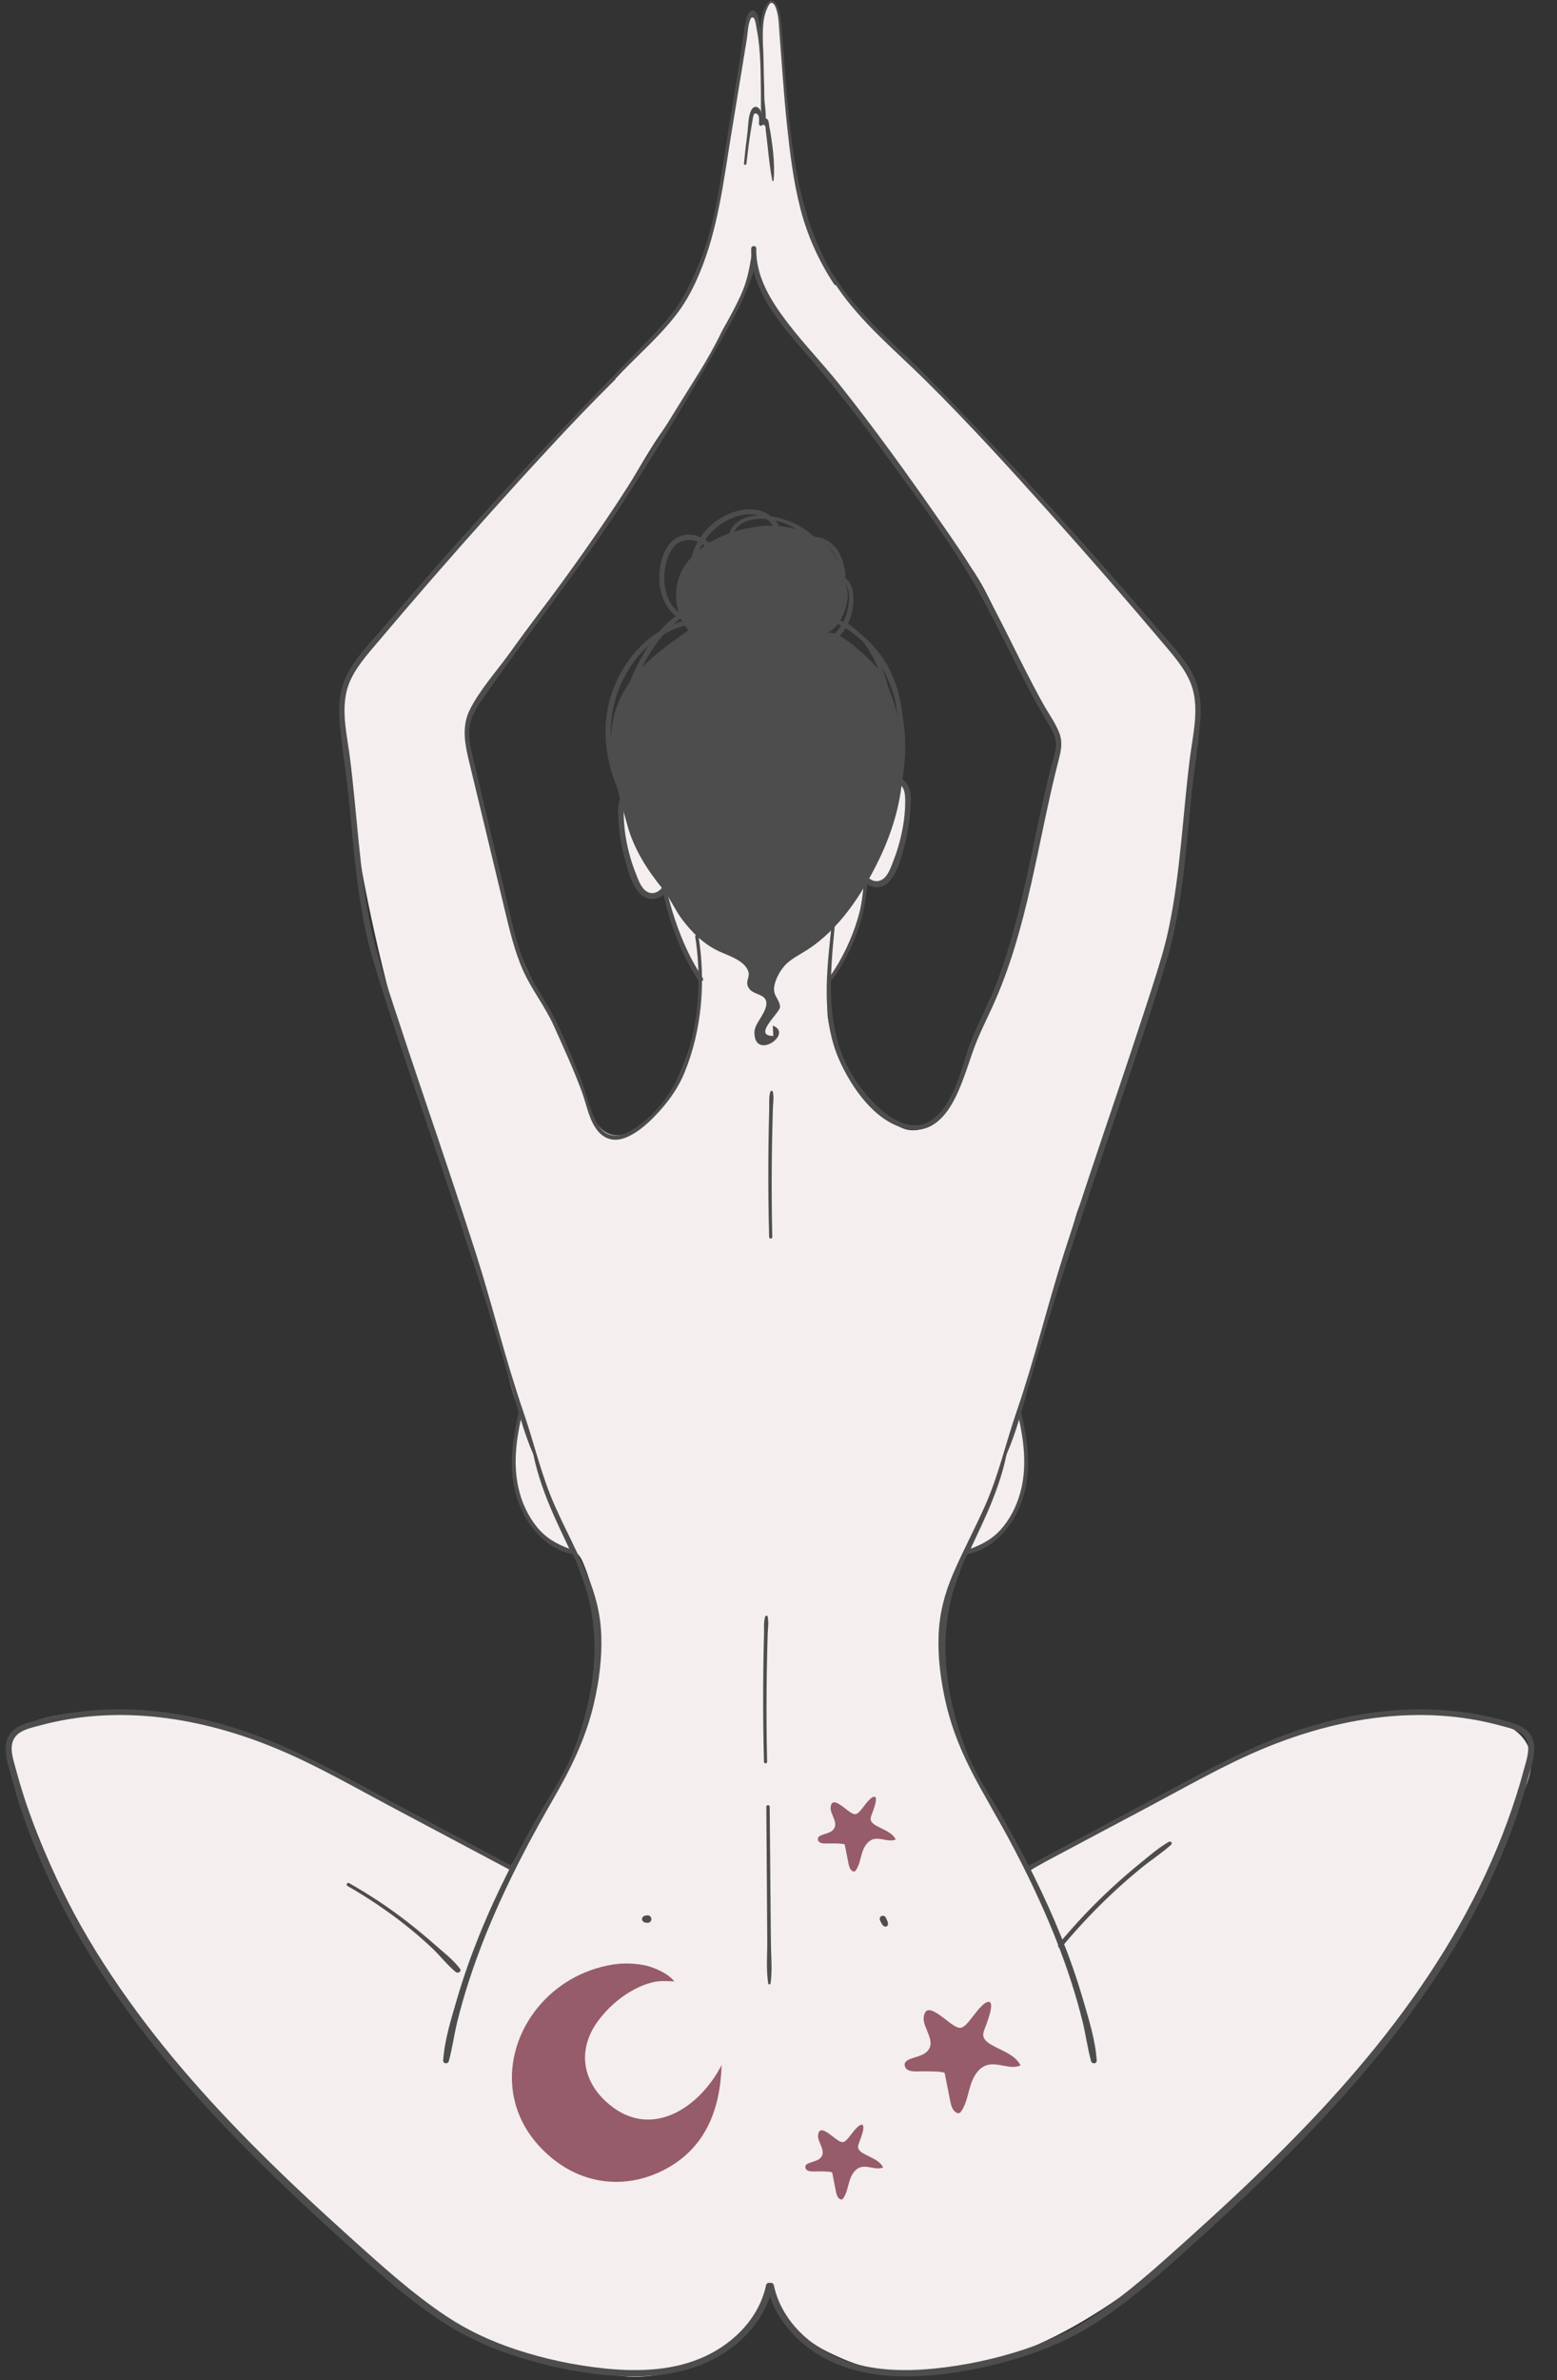 <?xml version="1.0" encoding="UTF-8" standalone="no"?><svg xmlns="http://www.w3.org/2000/svg" xmlns:xlink="http://www.w3.org/1999/xlink" fill="#000000" height="500.8" preserveAspectRatio="xMidYMid meet" version="1" viewBox="-1.2 -0.1 327.9 500.8" width="327.9" zoomAndPan="magnify"><rect x="-1.2" y="-0.1" width="327.9" height="500.8" fill="#333333" stroke="none"/><defs><clipPath id="a"><path d="M 160 359 L 321.891 359 L 321.891 500 L 160 500 Z M 160 359"/></clipPath></defs><g><g id="change1_1"><path d="M 190.449 237.68 C 188.395 237.477 186.68 236.07 185.129 234.703 C 182.988 232.812 180.871 230.867 179.137 228.598 C 175.93 224.395 173.988 219.395 173.172 214.195 C 172.816 211.93 173.414 209.781 173.352 207.496 C 173.344 207.227 173.336 206.961 173.391 206.699 C 173.473 206.289 173.695 205.922 173.914 205.566 C 175.316 203.289 176.477 201.059 177.629 198.656 C 179.668 194.402 180.297 190.238 180.766 185.605 C 180.777 185.504 180.793 185.391 180.875 185.324 C 181.039 185.203 181.25 185.395 181.391 185.547 C 182.051 186.27 183.215 186.344 184.105 185.941 C 184.992 185.539 185.656 184.762 186.207 183.953 C 188.055 181.242 188.98 177.98 189.547 174.781 C 190.062 171.848 191.023 167.906 189.09 165.301 C 188.52 164.531 187.766 163.918 186.977 163.379 C 185.273 162.219 184.117 161.926 182.199 162.359 C 180.027 162.855 177.777 163.242 175.582 163.656 C 171.945 164.344 168.648 163.922 164.977 163.836 C 159.109 163.699 153.242 163.617 147.379 163.852 C 144.98 163.945 142.586 164.082 140.195 164.301 C 139.234 164.387 137.812 164.285 136.922 164.656 C 135.816 165.117 135.395 166.215 133.922 166.316 C 132.91 166.387 131.816 166.258 130.957 166.797 C 129.68 167.598 129.598 169.395 129.691 170.898 C 130.012 175.992 130.789 181.184 133.188 185.691 C 134.383 187.941 136.727 188.977 138.891 187.484 C 140.094 192.863 141.352 198.371 144.344 203 C 145.895 205.398 146.816 206.938 146.324 209.742 C 145.766 212.906 145.375 215.898 144.453 219.012 C 142.492 225.629 139.305 233.066 133.367 237.039 C 124.27 243.133 122.359 231.809 120.117 224.953 C 117.645 217.395 112.902 210.801 109.656 203.539 C 106.871 197.301 105.215 190.625 103.574 183.992 C 101.621 176.102 99.668 168.215 97.719 160.328 C 97.234 158.371 96.746 156.371 96.906 154.363 C 97.121 151.707 98.449 149.281 99.82 146.992 C 107.66 133.93 117.809 122.48 126.355 109.906 C 130.508 103.797 133.789 97.207 137.945 91.121 C 141.527 85.871 145.852 80.453 148.445 74.676 C 149.977 71.262 151.965 68.105 153.734 64.859 C 154.633 63.211 155.328 61.449 155.906 59.66 C 156.199 58.754 156.465 57.832 156.707 56.906 C 156.887 56.23 156.898 55.066 157.336 54.516 C 157.363 54.48 158.293 56.223 158.355 56.398 C 158.629 57.117 158.812 57.863 159.004 58.609 C 159.383 60.105 159.762 61.527 160.68 62.777 C 161.699 64.172 162.48 65.738 163.547 67.121 C 164.664 68.57 165.891 69.934 167.145 71.27 C 169.57 73.852 171.703 76.746 174.023 79.449 C 184.414 91.566 192.395 105.316 202.195 117.844 C 207.254 124.309 209.664 132.043 213.227 139.473 C 215.023 143.223 217.211 147.133 219.457 150.629 C 221.883 154.406 222.172 156.508 220.633 161.012 C 217.316 170.73 216.738 181.148 214.453 191.16 C 213.48 195.434 212.188 199.641 210.43 203.656 C 208.797 207.387 206.766 210.941 205.316 214.746 C 203.527 219.434 202.652 224.434 200.691 229.062 C 200.316 229.953 199.906 230.801 199.488 231.629 C 197.18 234.652 194.641 238.086 190.449 237.68 Z M 316.812 384.117 C 318.082 381.129 319.277 378.105 320.395 375.047 C 326.762 357.594 296.602 359 286.414 360.926 C 284.367 361.312 282.355 361.855 280.348 362.398 C 270.746 365.008 261.277 368.043 252.461 372.762 C 249.016 374.605 215.148 393.551 215.262 393.773 C 213.91 391.078 212.555 388.504 210.961 385.953 C 206.871 379.402 203.367 372.434 200.988 365.074 C 198.66 357.875 196.445 350.043 197.402 342.438 C 198 337.699 199.465 333.109 201.148 328.637 C 201.375 328.031 201.617 327.414 202.059 326.945 C 202.742 326.223 203.773 325.98 204.707 325.633 C 207.75 324.508 210.129 322.004 211.73 319.184 C 215.312 312.883 215.133 307.062 214.031 300.051 C 213.949 299.535 213.859 299.012 213.629 298.539 C 213.449 298.176 213.184 297.84 213.125 297.438 C 213.07 297.078 213.195 296.715 213.312 296.371 C 216.289 287.742 218.465 278.824 221.242 270.137 C 222.152 267.297 223.035 264.449 223.895 261.598 C 224.703 258.91 225.145 255.609 226.395 253.109 C 228.453 248.977 229.578 243.492 231.156 238.801 C 234.973 227.484 238.809 216.168 242.375 204.77 C 245.551 194.613 248.465 184.223 248.219 173.488 C 248.117 169.039 249.652 165.656 250.352 161.293 C 251.215 155.914 251.43 150.414 250.316 145.051 C 249.207 139.73 243.918 134.938 240.43 130.957 C 238.027 128.219 235.629 125.48 233.23 122.742 C 221.938 109.859 210.641 96.973 198.961 84.441 C 196.387 81.68 193.797 78.938 191.078 76.32 C 186.875 72.27 182.371 68.516 178.484 64.156 C 171.766 56.609 167.957 47.48 166.273 37.605 C 165.59 34.18 165.352 30.629 165.066 27.156 C 164.777 23.672 164.172 20.234 163.906 16.75 C 163.832 15.734 163.938 14.676 163.816 13.688 C 163.68 12.555 163.496 11.43 163.391 10.293 C 163.277 9.051 163.223 7.805 163.117 6.562 C 163.016 5.383 163.082 4.246 162.852 3.062 C 162.668 2.113 162.402 1.086 161.633 0.5 C 161.5 0.398 161.328 0.312 161.176 0.371 C 161.086 0.406 161.023 0.484 160.965 0.559 C 160.484 1.176 160.129 1.672 159.922 2.426 C 159.691 3.246 159.523 4.09 159.398 4.934 C 159.156 6.57 159.078 8.238 159.203 9.891 C 159.273 7.953 158.637 6.09 158.301 4.203 C 158.234 3.84 158.164 3.473 157.988 3.152 C 157.855 2.902 157.594 2.668 157.316 2.734 C 157.121 2.777 156.988 2.961 156.883 3.129 C 155.828 4.84 155.578 6.832 155.363 8.789 C 154.059 20.605 152.125 32.352 149.582 43.965 C 149.172 46.016 149.012 48.23 148.34 50.195 C 147.586 52.402 146.785 54.594 145.941 56.766 C 145.5 57.914 145.121 59.211 144.477 60.246 C 143.828 61.293 143.094 62.297 142.43 63.336 C 140.586 66.23 138.508 68.977 136.223 71.539 C 132.781 75.395 128.594 78.391 125.195 82.234 C 116.512 92.062 107.582 101.676 98.422 111.062 C 89.953 119.742 82.422 128.805 74.805 138.379 C 73.469 140.059 72.117 141.766 71.32 143.754 C 69.496 148.305 71.078 152.535 71.719 157.074 C 72.43 162.105 72.418 167.246 73.188 172.305 C 76.02 190.938 80.449 209.305 85.969 227.316 C 88.73 236.32 91.766 245.238 95.016 254.074 C 97.953 262.066 100.012 270.051 102.887 278.07 C 105.098 284.246 105.727 290.98 108.262 296.953 C 108.414 297.316 108.578 297.695 108.539 298.086 C 108.5 298.504 108.238 298.859 108.031 299.227 C 106.805 301.387 107.277 304.906 107.211 307.297 C 107.078 312.051 108.512 316.836 111.234 320.738 C 112.84 323.035 115 325.102 117.707 325.844 C 118.629 326.098 119.637 326.211 120.379 326.812 C 120.949 327.277 121.281 327.973 121.574 328.652 C 126.117 339.23 125.488 351.48 122.012 362.457 C 118.539 373.434 112.422 383.359 106.086 392.973 C 98.945 388.965 91.793 384.969 84.637 380.988 C 73.578 374.836 62.434 368.684 50.461 364.586 C 40.793 361.273 29.836 359.328 19.586 359.91 C 14.852 360.18 1.156 360.992 0.543 367.359 C 0.164 371.285 3.328 376.785 4.645 380.445 C 6.383 385.277 8.34 390.027 10.5 394.684 C 14.824 403.992 19.977 412.918 25.887 421.312 C 30.637 428.062 35.863 434.461 41.305 440.668 C 51.84 452.688 63.184 464 75.227 474.508 C 85.375 483.363 96.254 491.816 109.422 495.652 C 114.797 497.219 120.23 498.414 125.758 499.285 C 127.438 499.551 129.121 499.816 130.82 499.938 C 141.809 500.742 160.359 493.496 160.527 480.27 C 162.215 486.668 167.23 491.871 173.172 494.781 C 179.031 497.652 184.688 499.449 191.344 499.34 C 215.715 498.934 236.621 483.156 254.129 467.723 C 280.469 444.496 303.082 416.355 316.812 384.117" fill="#f4eeee"/></g><g id="change2_1"><path d="M 173.883 195.012 C 172.922 204.199 171.676 214.188 175.531 222.898 C 178.145 228.812 183.352 236.379 190.27 237.52 C 195.586 238.398 198.715 233.828 200.602 229.543 C 201.809 226.805 202.711 223.945 203.691 221.125 C 204.801 217.934 206.285 215.02 207.695 211.961 C 215.305 195.445 217.293 176.961 221.824 159.504 C 222.324 157.59 222.598 155.898 221.844 154.012 C 220.996 151.891 219.582 149.961 218.469 147.969 C 216.047 143.625 213.844 139.168 211.617 134.723 C 209.41 130.305 207.18 125.891 204.695 121.617 C 202.145 117.23 199.219 113.086 196.32 108.918 C 189.742 99.473 183.004 90.129 175.84 81.117 C 172.223 76.562 168.152 72.383 164.621 67.762 C 161.172 63.246 157.914 58.074 158.074 52.191 C 158.094 51.496 157.023 51.5 157.004 52.191 C 156.727 60.965 163.375 68.352 168.77 74.555 C 175.254 82.016 181.211 89.902 187.02 97.898 C 192.77 105.812 198.738 113.758 203.668 122.223 C 208.363 130.293 212.156 138.844 216.617 147.039 C 217.664 148.961 218.789 150.832 219.875 152.73 C 220.59 153.977 221.23 155.219 221.191 156.695 C 221.148 158.121 220.582 159.605 220.23 160.977 C 219.176 165.055 218.27 169.168 217.395 173.285 C 215.566 181.836 213.871 190.434 211.363 198.82 C 210.086 203.102 208.598 207.332 206.73 211.395 C 205.488 214.086 204.113 216.648 203.105 219.441 C 201.285 224.492 200.039 231.102 195.902 234.863 C 189.492 240.691 181.266 231.062 178.234 226.039 C 172.531 216.578 173.574 205.559 174.57 195.012 C 174.609 194.57 173.93 194.574 173.883 195.012" fill="#4d4d4d"/></g><g id="change3_1"><path d="M 212.055 432.582 C 210.652 431.547 208.824 430.91 207.305 429.973 C 206.641 429.562 205.965 428.992 205.875 428.215 C 205.824 427.781 205.969 427.352 206.109 426.938 C 206.293 426.395 208.812 420.43 206.684 421.16 C 205.277 421.645 203.348 424.852 202.254 425.871 C 201.938 426.168 201.598 426.477 201.172 426.547 C 200.652 426.637 200.145 426.355 199.691 426.082 C 197.484 424.754 193.707 420.605 193.324 424.43 C 193.098 426.684 196.395 429.723 193.734 431.812 C 192.211 433.008 188.801 432.871 189.387 434.715 C 189.68 435.637 190.902 435.773 191.863 435.742 C 192.535 435.723 197.656 435.621 197.754 436.117 C 198.137 438.047 198.52 439.98 198.902 441.91 C 199.082 442.82 199.32 443.828 200.094 444.348 C 200.297 444.484 200.559 444.582 200.793 444.508 C 201.004 444.438 201.152 444.254 201.273 444.07 C 202.352 442.473 202.625 440.488 203.199 438.648 C 203.777 436.812 204.883 434.906 206.738 434.395 C 209.02 433.762 211.586 435.465 213.73 434.473 C 213.332 433.691 212.742 433.09 212.055 432.582" fill="#965c69"/></g><g id="change3_2"><path d="M 183.668 454.664 C 182.723 453.969 181.496 453.539 180.477 452.91 C 180.027 452.637 179.574 452.254 179.516 451.73 C 179.48 451.438 179.574 451.148 179.672 450.871 C 179.797 450.508 181.488 446.5 180.059 446.992 C 179.113 447.316 177.816 449.473 177.082 450.156 C 176.871 450.355 176.641 450.562 176.355 450.609 C 176.004 450.668 175.664 450.48 175.359 450.297 C 173.879 449.402 171.34 446.617 171.082 449.188 C 170.93 450.703 173.145 452.742 171.359 454.145 C 170.336 454.949 168.043 454.859 168.438 456.098 C 168.633 456.715 169.453 456.809 170.102 456.789 C 170.551 456.773 173.992 456.707 174.059 457.039 C 174.316 458.336 174.57 459.633 174.828 460.93 C 174.949 461.543 175.113 462.219 175.629 462.566 C 175.77 462.66 175.941 462.727 176.102 462.676 C 176.242 462.629 176.34 462.504 176.426 462.383 C 177.148 461.309 177.332 459.977 177.719 458.742 C 178.105 457.508 178.848 456.227 180.098 455.883 C 181.625 455.457 183.352 456.602 184.793 455.934 C 184.523 455.41 184.129 455.004 183.668 454.664" fill="#965c69"/></g><g id="change3_3"><path d="M 186.309 385.66 C 185.367 384.965 184.141 384.535 183.117 383.906 C 182.672 383.633 182.219 383.246 182.156 382.727 C 182.125 382.434 182.219 382.145 182.316 381.867 C 182.438 381.5 184.133 377.492 182.703 377.984 C 181.754 378.312 180.461 380.465 179.727 381.152 C 179.512 381.352 179.285 381.559 178.996 381.605 C 178.648 381.664 178.309 381.477 178.004 381.293 C 176.52 380.398 173.984 377.613 173.727 380.18 C 173.574 381.695 175.785 383.738 174 385.141 C 172.977 385.945 170.688 385.855 171.078 387.094 C 171.277 387.711 172.098 387.805 172.746 387.785 C 173.195 387.77 176.637 387.699 176.703 388.035 C 176.961 389.332 177.215 390.629 177.473 391.926 C 177.594 392.539 177.754 393.215 178.273 393.562 C 178.41 393.656 178.586 393.723 178.742 393.672 C 178.887 393.625 178.984 393.5 179.066 393.379 C 179.789 392.305 179.973 390.973 180.359 389.738 C 180.75 388.504 181.492 387.223 182.738 386.879 C 184.27 386.453 185.992 387.598 187.438 386.93 C 187.168 386.406 186.773 386 186.309 385.66" fill="#965c69"/></g><g id="change2_2"><path d="M 184.148 404.004 C 184.359 404.41 184.582 405.023 185.035 405.219 C 185.32 405.344 185.695 405.266 185.777 404.918 C 185.914 404.363 185.539 403.805 185.309 403.324 C 185.152 402.996 184.684 402.91 184.391 403.082 C 184.062 403.273 183.98 403.68 184.148 404.004" fill="#4d4d4d"/></g><g id="change2_3"><path d="M 135.191 402.902 C 135.066 402.914 134.941 402.922 134.82 402.938 C 134.594 402.961 134.422 403.02 134.254 403.172 C 134.191 403.23 134.141 403.301 134.09 403.375 C 133.973 403.547 133.973 403.836 134.09 404.012 C 134.141 404.082 134.191 404.152 134.254 404.211 C 134.422 404.363 134.594 404.422 134.82 404.445 C 134.941 404.461 135.066 404.473 135.191 404.48 C 135.383 404.5 135.617 404.383 135.75 404.25 C 135.887 404.113 135.988 403.891 135.98 403.691 C 135.961 403.297 135.633 402.859 135.191 402.902" fill="#4d4d4d"/></g><g id="change2_4"><path d="M 222.367 409.613 C 225.742 405.551 229.363 401.695 233.234 398.098 C 235.137 396.328 237.094 394.617 239.102 392.977 C 241.172 391.285 243.473 389.816 245.453 388.035 C 245.789 387.734 245.359 387.211 244.98 387.426 C 242.797 388.645 240.812 390.41 238.867 391.984 C 236.781 393.676 234.75 395.438 232.781 397.262 C 228.84 400.914 225.152 404.832 221.719 408.965 C 221.344 409.414 221.988 410.07 222.367 409.613" fill="#4d4d4d"/></g><g id="change2_5"><path d="M 71.973 396.715 C 76.266 399.18 80.383 401.938 84.266 405.012 C 86.113 406.473 87.895 408.016 89.621 409.625 C 91.391 411.273 92.926 413.305 94.785 414.832 C 95.238 415.203 96.09 414.703 95.676 414.145 C 94.234 412.215 92.07 410.57 90.266 408.977 C 88.434 407.355 86.543 405.793 84.609 404.293 C 80.719 401.27 76.609 398.547 72.32 396.121 C 71.938 395.906 71.594 396.492 71.973 396.715" fill="#4d4d4d"/></g><g id="change2_6"><path d="M 161.438 260.176 C 161.324 254.996 161.289 249.816 161.336 244.633 C 161.359 242.043 161.402 239.453 161.465 236.863 C 161.492 235.668 161.523 234.473 161.562 233.277 C 161.598 232.074 161.82 230.797 161.555 229.617 C 161.496 229.348 161.105 229.375 161.031 229.617 C 160.684 230.773 160.824 232.074 160.793 233.277 C 160.758 234.473 160.73 235.668 160.707 236.863 C 160.656 239.453 160.621 242.043 160.609 244.633 C 160.586 249.816 160.645 254.996 160.777 260.176 C 160.785 260.602 161.445 260.602 161.438 260.176" fill="#4d4d4d"/></g><g id="change2_7"><path d="M 160.348 370.602 C 160.234 365.422 160.199 360.238 160.246 355.059 C 160.27 352.469 160.312 349.879 160.371 347.285 C 160.402 346.094 160.434 344.895 160.473 343.699 C 160.512 342.496 160.73 341.223 160.465 340.043 C 160.406 339.773 160.016 339.801 159.941 340.043 C 159.594 341.199 159.734 342.504 159.703 343.699 C 159.672 344.895 159.641 346.094 159.617 347.285 C 159.566 349.879 159.535 352.469 159.523 355.059 C 159.496 360.238 159.555 365.422 159.688 370.602 C 159.695 371.023 160.355 371.027 160.348 370.602" fill="#4d4d4d"/></g><g id="change2_8"><path d="M 213.934 312.891 C 213.277 315.855 212.004 318.723 210.094 321.098 C 208.156 323.508 205.938 324.742 203.211 325.762 C 204.301 323.422 205.426 321.094 206.473 318.73 C 208.312 314.57 209.875 310.324 210.789 305.883 C 211.824 303.52 212.664 301.059 213.422 298.574 C 214.438 303.309 214.98 308.152 213.934 312.891 Z M 249.949 141.711 C 248.039 138.059 244.988 134.98 242.32 131.883 C 238.078 126.953 233.816 122.043 229.508 117.168 C 220.977 107.512 212.242 98.051 203.328 88.742 C 199.398 84.641 195.504 80.5 191.402 76.562 C 188.031 73.32 184.57 70.164 181.367 66.754 C 178.699 63.906 176.195 60.863 174.199 57.508 C 173.961 57.578 173.723 57.645 173.484 57.711 C 173.977 58.566 174.5 59.398 175.051 60.211 C 180.207 67.809 187.387 73.672 193.855 80.086 C 202.82 88.969 211.316 98.312 219.746 107.699 C 228.07 116.973 236.258 126.383 244.297 135.906 C 246.73 138.785 249.324 141.824 250.156 145.605 C 251.145 150.105 249.969 154.852 249.398 159.32 C 247.898 171.145 247.438 183.117 245.023 194.812 C 243.809 200.711 241.863 206.398 239.996 212.113 C 238.035 218.125 236.027 224.121 234.004 230.113 C 230.246 241.23 226.484 252.352 222.902 263.527 C 219.367 274.57 216.668 285.957 212.895 296.902 C 210.645 303.422 209.109 310.238 206.32 316.559 C 204.16 321.449 201.613 326.16 199.504 331.07 C 197.723 335.227 196.641 339.41 196.469 343.938 C 196.285 348.758 196.926 353.605 198.012 358.297 C 199.75 365.801 202.926 372.113 206.746 378.727 C 210.789 385.723 214.586 392.871 217.91 400.238 C 220.359 405.66 222.562 411.195 224.391 416.859 C 225.277 419.605 226.074 422.383 226.77 425.188 C 227.461 427.969 227.824 430.855 228.586 433.609 C 228.762 434.242 229.816 434.145 229.77 433.449 C 229.469 429.09 228.043 424.586 226.82 420.402 C 225.523 415.969 223.98 411.605 222.254 407.316 C 218.828 398.809 214.664 390.605 210.145 382.633 C 207.426 377.836 204.16 373.23 202.223 368.07 C 200.16 362.574 198.637 356.848 198.105 350.988 C 197.715 346.66 197.879 342.27 198.734 338.008 C 199.148 335.934 199.727 333.895 200.484 331.922 C 200.719 331.301 202.137 327.012 202.688 326.891 C 208.852 325.535 213.051 319.801 214.551 313.961 C 215.977 308.406 215.172 302.668 213.855 297.117 C 214.328 295.488 214.781 293.855 215.238 292.238 C 216.855 286.535 218.566 280.863 220.34 275.207 C 223.891 263.895 227.691 252.664 231.488 241.43 C 231.793 240.531 232.098 239.633 232.398 238.734 C 236.438 226.785 240.602 214.855 244.277 202.789 C 247.68 191.633 248.477 179.863 249.605 168.32 C 250.152 162.695 251.156 157.094 251.582 151.461 C 251.84 148.082 251.539 144.754 249.949 141.711" fill="#4d4d4d"/></g><g clip-path="url(#a)" id="change2_22"><path d="M 320.496 364.133 C 319.336 362.98 317.672 362.5 316.145 362.062 C 314.012 361.449 311.848 360.953 309.66 360.566 C 305.348 359.805 300.961 359.473 296.578 359.559 C 288.129 359.727 279.746 361.406 271.746 364.098 C 262.254 367.289 253.543 372.078 244.738 376.781 C 234.996 381.988 225.254 387.195 215.512 392.402 C 214.988 392.684 215.453 393.477 215.977 393.195 C 224.316 388.77 232.652 384.34 240.988 379.906 C 248.879 375.715 256.68 371.215 264.945 367.785 C 280.652 361.273 298.094 358.438 314.734 362.961 C 316.539 363.453 318.953 363.891 320.047 365.574 C 321.27 367.461 320.301 370.102 319.777 372.059 C 318.762 375.871 317.551 379.625 316.195 383.324 C 313.441 390.84 310.031 398.086 306.094 405.047 C 297.957 419.406 287.691 432.434 276.43 444.465 C 273.809 447.262 271.133 450.012 268.418 452.715 C 262.105 459.012 255.562 465.074 248.934 471.035 C 242.613 476.719 236.188 482.527 229.094 487.254 C 224.602 490.242 219.652 492.52 214.535 494.219 C 208.383 496.262 201.941 497.621 195.492 498.266 C 188.457 498.969 180.988 498.695 174.488 495.637 C 168.348 492.738 163.215 487.508 161.766 480.73 C 161.66 480.242 161.195 480.141 160.82 480.289 C 160.871 481.254 160.922 482.215 160.977 483.18 C 162.676 488.156 166.305 492.242 170.742 495.078 C 176.758 498.922 184.008 500.102 191.047 499.902 C 198.051 499.699 205.133 498.41 211.859 496.473 C 217.961 494.715 223.926 492.266 229.289 488.848 C 236.312 484.371 242.691 478.734 248.863 473.191 C 254.953 467.719 260.973 462.168 266.82 456.438 C 278.484 445.016 289.496 432.855 298.805 419.422 C 301.371 415.719 303.809 411.918 306.086 408.027 C 310.281 400.871 313.938 393.395 316.891 385.641 C 318.352 381.801 319.602 377.875 320.656 373.906 C 321.449 370.934 323.074 366.695 320.496 364.133" fill="#4d4d4d"/></g><g id="change3_4"><path d="M 112.074 422.273 C 104.668 431.301 103.996 444.895 114.992 453.949 C 122.074 459.781 130.941 460.441 138.66 456.453 C 147.355 451.961 150.496 443.789 150.773 434.387 C 146.293 443.148 136.203 450.188 127.156 442.734 C 121.434 438.02 120.285 431.223 124.699 425.188 C 126.574 422.633 128.996 420.418 131.746 418.836 C 133.207 417.996 134.777 417.324 136.422 416.949 C 137.859 416.621 139.34 416.742 140.801 416.805 C 139.531 415.098 136.328 413.723 134.301 413.355 C 132.207 412.98 129.98 412.918 127.875 413.254 C 121.309 414.301 115.828 417.699 112.074 422.273" fill="#965c69"/></g><g id="change2_9"><path d="M 127.871 160.961 C 127.02 155.328 127.332 149.727 130.711 144.488 C 134.02 139.359 138.879 135.957 143.789 132.531 C 140.594 128.789 140.285 122.879 143.07 118.82 C 146.598 113.688 153.281 111.199 159.227 110.594 C 164.586 110.043 171.727 111.918 174.613 116.824 C 175.805 118.848 176.457 121.129 177.102 123.383 C 177.98 126.469 176.078 131.762 172.91 133.117 C 175.473 132.023 182.762 139.324 184.027 141.059 C 185.02 142.418 185.695 143.98 186.281 145.562 C 190.762 157.641 189.434 169.402 183.863 180.867 C 180.391 188.016 175.539 195.453 168.723 199.805 C 167.332 200.695 165.832 201.441 164.594 202.531 C 163.227 203.73 161.496 206.695 161.859 208.609 C 162.07 209.738 163.109 210.648 163.066 211.797 C 163.016 213.051 157.164 217.84 161.652 217.875 C 161.656 217.875 161.551 215.891 161.543 215.703 C 166.027 217.359 157.707 223.191 157.676 217.16 C 157.672 216.574 157.887 216.008 158.148 215.48 C 158.867 214.016 161.609 210.844 159.281 209.492 C 158.125 208.82 156.855 208.766 156.285 207.391 C 155.848 206.332 156.73 205.398 156.426 204.395 C 155.684 201.961 152.148 200.977 150.129 200.02 C 146.984 198.531 144.566 196.137 142.48 193.387 C 140.922 191.328 139.891 188.801 138.277 186.828 C 135.086 182.918 132.297 178.523 130.941 173.594 C 129.805 169.457 128.508 165.199 127.871 160.961" fill="#4d4d4d"/></g><g id="change2_10"><path d="M 136.895 169.109 C 135.188 167.051 131.055 164.148 129.414 167.957 C 128.711 169.598 128.984 171.727 129.113 173.445 C 129.289 175.762 129.684 178.066 130.293 180.305 C 131.039 183.059 132.383 189.055 136.125 189.051 C 139.836 189.047 141.512 183.906 140.289 180.996 C 140.152 180.668 139.68 180.609 139.562 180.996 C 139.176 182.266 139.488 183.609 139.148 184.902 C 138.719 186.562 137.016 188.551 135.117 187.551 C 133.809 186.863 133.191 184.918 132.68 183.633 C 132.133 182.258 131.672 180.848 131.293 179.414 C 130.555 176.602 130.156 173.695 130.141 170.785 C 130.129 169.156 130.359 166.914 132.562 167.227 C 134.031 167.43 135.254 168.77 136.16 169.848 C 136.594 170.359 137.32 169.621 136.895 169.109" fill="#4d4d4d"/></g><g id="change2_11"><path d="M 183.414 167.379 C 184.281 166.348 185.332 165.242 186.656 164.828 C 188.875 164.129 189.414 166.348 189.438 168.02 C 189.477 171.02 189.039 174.051 188.277 176.945 C 187.926 178.285 187.5 179.602 186.996 180.891 C 186.504 182.164 185.93 183.996 184.762 184.84 C 182.938 186.156 181.062 184.484 180.504 182.707 C 180.07 181.324 180.426 179.891 180.012 178.527 C 179.895 178.141 179.422 178.199 179.281 178.527 C 178.055 181.453 179.746 186.559 183.445 186.582 C 187.18 186.605 188.539 180.566 189.281 177.84 C 189.891 175.598 190.281 173.293 190.461 170.98 C 190.59 169.262 190.859 167.125 190.156 165.488 C 188.52 161.676 184.383 164.59 182.676 166.645 C 182.254 167.152 182.98 167.891 183.414 167.379" fill="#4d4d4d"/></g><g id="change2_12"><path d="M 137.051 180.711 C 138.504 189.637 140.844 198.586 145.895 206.203 C 146.262 206.758 147.164 206.238 146.793 205.68 C 141.816 198.176 139.363 189.285 137.777 180.512 C 137.691 180.031 136.977 180.238 137.051 180.711" fill="#4d4d4d"/></g><g id="change2_13"><path d="M 174.25 205.766 C 176.922 201.965 178.961 197.797 180.199 193.316 C 181.465 188.742 181.559 184.191 181.93 179.5 C 181.973 178.984 181.094 178.977 181.125 179.5 C 181.637 188.539 178.734 198.008 173.574 205.371 C 173.285 205.785 173.965 206.172 174.25 205.766" fill="#4d4d4d"/></g><g id="change2_14"><path d="M 160.191 380.055 C 160.234 386.355 160.277 392.656 160.32 398.957 C 160.34 402.051 160.359 405.148 160.383 408.242 C 160.402 411.188 160.113 414.355 160.594 417.262 C 160.633 417.496 161.035 417.5 161.07 417.262 C 161.488 414.449 161.172 411.414 161.148 408.574 C 161.117 405.367 161.09 402.164 161.062 398.957 C 161.008 392.656 160.949 386.355 160.895 380.055 C 160.891 379.602 160.188 379.602 160.191 380.055" fill="#4d4d4d"/></g><g id="change2_15"><path d="M 159.465 9.723 C 159.465 7.398 159.289 4.895 159.988 2.648 C 160.102 2.289 160.691 0.559 161.199 0.5 C 161.988 0.41 162.367 2.078 162.484 2.539 C 162.836 3.883 162.84 5.352 162.945 6.734 C 163.445 13.137 163.844 19.547 164.512 25.934 C 165.141 31.938 165.863 38.023 167.383 43.875 C 168.855 49.535 171.246 54.84 174.469 59.719 C 174.762 60.16 175.48 59.75 175.188 59.297 C 169.219 50.02 166.781 39.594 165.449 28.766 C 164.781 23.32 164.359 17.844 163.93 12.375 C 163.719 9.715 163.57 7.039 163.273 4.387 C 163.129 3.113 162.934 1.555 162.09 0.527 C 161.82 0.203 161.41 -0.094 161.008 0.027 C 160.785 0.098 160.617 0.281 160.477 0.473 C 158.613 2.98 158.941 6.777 158.945 9.723 C 158.945 10.055 159.465 10.059 159.465 9.723" fill="#4d4d4d"/></g><g id="change2_16"><path d="M 131.078 103.941 C 137.832 93.41 144.312 82.711 150.496 71.77 C 151.426 70.133 152.344 68.492 153.258 66.844 C 154.914 63.848 156.211 60.727 157.344 57.508 C 157.797 56.234 157.812 54.914 157.535 53.59 C 157.5 53.434 157.457 53.266 157.332 53.164 C 157.129 53.355 157.074 53.652 157.027 53.93 C 156.633 56.363 156.184 58.664 155.254 60.961 C 154.352 63.188 153.199 65.305 152.051 67.414 C 151.566 68.301 151.027 69.172 150.59 70.082 C 147.887 75.68 144.305 80.941 141.078 86.211 C 137.773 91.605 134.422 96.961 131.02 102.281 C 125.613 110.734 119.816 118.855 113.891 126.879 C 111.129 130.617 108.348 134.34 105.578 138.074 C 102.977 141.586 99.871 145.098 97.828 149.055 C 95.809 152.961 96.82 156.949 97.805 161.031 C 99.008 166.027 100.219 171.02 101.418 176.02 C 102.617 181.016 103.82 186.012 105.02 191.012 C 106.086 195.438 107.109 199.941 108.953 204.074 C 110.781 208.172 113.578 211.625 115.418 215.711 C 117.48 220.285 119.613 224.93 121.355 229.664 C 122.379 232.441 122.875 235.816 124.848 238.035 C 126.473 239.855 128.574 240.094 130.668 239.223 C 133.43 238.074 135.828 235.77 137.867 233.488 C 139.992 231.105 141.758 228.523 143 225.477 C 146.641 216.523 147.441 206.387 145.891 196.785 C 145.809 196.293 145.133 196.504 145.211 196.988 C 147.48 211.406 144.484 230.137 131.723 237.777 C 128.953 239.434 126.203 239.316 124.441 236.082 C 122.895 233.246 122.254 229.703 121.02 226.68 C 119.262 222.383 117.516 217.891 115.406 213.793 C 113.516 210.117 111.031 206.859 109.422 203.004 C 107.645 198.758 106.672 194.16 105.602 189.656 C 104.473 184.898 103.344 180.141 102.215 175.387 C 101.113 170.75 100.02 166.113 98.922 161.477 C 98.41 159.309 97.75 157.09 97.617 154.84 C 97.457 152.051 98.449 149.84 99.941 147.672 C 110.109 132.906 121.359 119.102 131.078 103.941" fill="#4d4d4d"/></g><g id="change2_17"><path d="M 160.426 25.02 C 160.281 24.859 160.055 24.758 159.84 24.766 C 159.766 24.77 159.359 24.855 159.367 24.957 C 159.305 24.062 159.121 23.051 158.516 22.594 C 157.93 22.145 157.367 22.449 157.051 23.023 C 156.328 24.336 156.383 26.57 156.188 28.039 C 155.902 30.133 155.672 32.23 155.477 34.332 C 155.445 34.668 155.961 34.66 155.996 34.332 C 156.242 32.062 156.535 29.797 156.887 27.539 C 157.031 26.609 157.188 25.676 157.352 24.746 C 157.457 24.156 157.633 23.332 158.414 24.031 C 158.773 24.355 158.629 25.539 158.633 25.98 C 158.633 26.203 158.867 26.41 159.094 26.363 C 159.363 26.305 159.43 26.008 159.777 26.227 C 160.105 26.43 160.027 26.988 160.07 27.324 C 160.133 27.82 160.191 28.32 160.25 28.816 C 160.363 29.812 160.469 30.812 160.582 31.809 C 160.801 33.797 161.043 35.785 161.418 37.75 C 161.43 37.809 161.441 37.867 161.453 37.926 C 161.484 38.078 161.695 38.027 161.711 37.891 C 161.758 37.371 161.789 36.848 161.805 36.328 C 161.859 34.359 161.699 32.391 161.445 30.438 C 161.32 29.461 161.168 28.484 161.004 27.512 C 160.922 27.031 160.805 26.551 160.75 26.066 C 160.711 25.703 160.688 25.316 160.426 25.02" fill="#4d4d4d"/></g><g id="change2_18"><path d="M 111.801 321.098 C 109.891 318.723 108.617 315.855 107.965 312.891 C 106.914 308.152 107.457 303.309 108.477 298.574 C 109.23 301.059 110.07 303.52 111.105 305.883 C 112.02 310.32 113.582 314.57 115.422 318.73 C 116.469 321.094 117.594 323.422 118.684 325.762 C 115.957 324.742 113.738 323.508 111.801 321.098 Z M 160.129 480.73 C 158.68 487.508 153.547 492.738 147.402 495.637 C 140.906 498.695 133.438 498.969 126.402 498.266 C 119.953 497.621 113.512 496.262 107.359 494.219 C 102.242 492.52 97.297 490.242 92.805 487.254 C 85.707 482.527 79.281 476.719 72.961 471.035 C 66.332 465.074 59.793 459.012 53.477 452.715 C 50.762 450.012 48.086 447.262 45.465 444.465 C 34.207 432.434 23.938 419.406 15.801 405.047 C 11.859 398.086 8.453 390.84 5.699 383.324 C 4.344 379.625 3.133 375.871 2.117 372.059 C 1.594 370.102 0.625 367.461 1.848 365.574 C 2.938 363.891 5.355 363.453 7.16 362.961 C 23.801 358.438 41.242 361.273 56.949 367.785 C 65.215 371.215 73.016 375.715 80.906 379.906 C 89.242 384.34 97.582 388.77 105.918 393.195 C 105.965 393.223 106.012 393.234 106.055 393.246 C 103.73 397.848 101.566 402.531 99.641 407.316 C 97.914 411.605 96.375 415.969 95.074 420.402 C 93.852 424.586 92.426 429.09 92.129 433.449 C 92.078 434.145 93.133 434.242 93.309 433.609 C 94.07 430.855 94.434 427.969 95.125 425.188 C 95.82 422.383 96.617 419.605 97.508 416.859 C 99.332 411.195 101.535 405.66 103.98 400.238 C 107.309 392.871 111.105 385.723 115.148 378.727 C 118.969 372.113 122.145 365.801 123.883 358.297 C 124.969 353.605 125.609 348.758 125.426 343.938 C 125.254 339.41 124.176 335.227 122.391 331.07 C 120.277 326.16 117.734 321.449 115.574 316.559 C 112.781 310.238 111.25 303.422 109 296.902 C 105.227 285.957 102.527 274.57 98.992 263.527 C 95.41 252.352 91.648 241.23 87.891 230.113 C 85.867 224.121 83.859 218.125 81.898 212.113 C 80.031 206.398 78.086 200.711 76.871 194.812 C 74.457 183.117 74 171.145 72.496 159.32 C 71.93 154.852 70.75 150.105 71.738 145.605 C 72.57 141.824 75.164 138.785 77.598 135.906 C 85.637 126.383 93.824 116.973 102.148 107.699 C 110.578 98.312 119.074 88.969 128.039 80.086 C 128.172 79.953 128.305 79.824 128.438 79.695 C 128.414 79.68 128.395 79.66 128.375 79.645 C 132.766 74.879 137.855 70.684 141.707 65.449 C 143.527 62.98 144.93 60.219 146.117 57.398 C 150.008 48.16 151.188 37.949 152.797 28.145 C 153.668 22.824 154.539 17.504 155.414 12.184 C 155.629 10.879 155.84 9.574 156.055 8.273 C 156.293 6.816 156.262 5.395 156.805 3.996 C 156.871 3.82 156.965 3.629 157.145 3.578 C 157.301 3.527 157.477 3.613 157.582 3.738 C 157.691 3.867 157.742 4.031 157.793 4.188 C 157.988 4.805 158.027 5.379 158.152 6.008 C 159.07 10.574 158.977 15.367 159.051 20.004 C 159.082 21.781 158.887 24.016 159.57 25.672 C 159.637 25.824 159.906 25.883 159.949 25.672 C 160.207 24.297 159.977 22.891 159.836 21.516 C 159.715 20.328 159.777 19.105 159.727 17.898 C 159.613 15.152 159.645 12.332 159.496 9.629 C 159.418 8.227 159.098 6.891 158.82 5.512 C 158.645 4.652 158.648 3.344 158.098 2.617 C 157.215 1.461 156.34 2.547 156.082 3.512 C 155.297 6.434 155.078 9.648 154.59 12.637 C 154.094 15.68 153.598 18.719 153.102 21.762 C 152.141 27.645 151.238 33.539 150.262 39.422 C 149.234 45.625 147.793 51.598 145.168 57.332 C 143.941 60.012 142.742 62.621 140.957 65.012 C 137.105 70.176 132.113 74.41 127.828 79.215 C 127.82 79.207 127.816 79.203 127.809 79.195 C 124.676 82.324 121.629 85.547 118.566 88.742 C 109.652 98.051 100.918 107.512 92.387 117.168 C 88.078 122.043 83.816 126.953 79.574 131.883 C 76.906 134.98 73.855 138.059 71.945 141.711 C 70.355 144.754 70.055 148.082 70.312 151.461 C 70.738 157.094 71.742 162.695 72.289 168.32 C 73.418 179.863 74.215 191.633 77.617 202.789 C 81.297 214.855 85.457 226.785 89.496 238.734 C 89.797 239.633 90.102 240.531 90.406 241.43 C 94.203 252.664 98.008 263.895 101.555 275.207 C 103.328 280.863 105.039 286.535 106.656 292.238 C 107.113 293.855 107.566 295.488 108.039 297.117 C 106.723 302.668 105.918 308.406 107.348 313.961 C 108.848 319.801 113.047 325.535 119.207 326.891 C 119.758 327.012 121.176 331.301 121.414 331.922 C 122.168 333.895 122.746 335.934 123.16 338.008 C 124.016 342.27 124.18 346.66 123.789 350.988 C 123.262 356.848 121.734 362.574 119.672 368.07 C 117.734 373.23 114.469 377.836 111.75 382.633 C 109.914 385.867 108.145 389.141 106.457 392.453 C 106.434 392.438 106.41 392.418 106.383 392.402 C 96.641 387.195 86.898 381.988 77.156 376.781 C 68.352 372.078 59.641 367.289 50.148 364.098 C 42.148 361.406 33.77 359.727 25.316 359.559 C 20.934 359.473 16.547 359.805 12.234 360.566 C 10.047 360.953 7.883 361.449 5.75 362.062 C 4.223 362.5 2.559 362.98 1.398 364.133 C -1.18 366.695 0.445 370.934 1.238 373.906 C 2.293 377.875 3.543 381.801 5.008 385.641 C 7.957 393.395 11.613 400.871 15.809 408.027 C 18.086 411.918 20.523 415.719 23.09 419.422 C 32.398 432.855 43.414 445.016 55.07 456.438 C 60.922 462.168 66.941 467.719 73.031 473.191 C 79.203 478.734 85.582 484.371 92.602 488.848 C 97.969 492.266 103.934 494.715 110.031 496.473 C 116.762 498.41 123.844 499.699 130.852 499.902 C 137.887 500.102 145.137 498.922 151.152 495.078 C 155.59 492.242 159.219 488.156 160.922 483.18 C 160.973 482.215 161.027 481.254 161.074 480.289 C 160.699 480.141 160.234 480.242 160.129 480.73" fill="#4d4d4d"/></g><g id="change2_19"><path d="M 143.406 129.691 C 139.508 128.188 138.262 123.633 138.805 119.816 C 139.121 117.594 140.102 114.547 142.422 113.758 C 145.188 112.816 147.711 114.77 149.43 116.734 C 150.828 118.328 153.859 121.578 151.109 123.285 C 149.305 124.406 147.031 123.723 146.043 121.898 C 143.66 117.496 147.555 111.984 151.246 109.77 C 153.445 108.445 156.254 107.645 158.781 108.41 C 161.613 109.266 163.52 112.766 161.234 115.184 C 159.379 117.148 155.949 117.285 154.047 115.305 C 151.879 113.047 153.664 110.387 156.113 109.531 C 160.531 107.984 166.496 110.355 169.586 113.617 C 170.348 114.418 171.148 115.617 171.191 116.766 C 171.262 118.562 169.445 119.316 168.113 118.238 C 166.793 117.168 167.336 115.367 168.559 114.473 C 170 113.414 171.859 113.836 173.176 114.891 C 175.191 116.512 176.391 120.234 175.457 122.711 C 175.227 123.328 174.648 124.301 173.809 124.027 C 173.395 123.895 173.129 123.168 173.125 122.809 C 173.113 121.938 173.828 121.316 174.703 121.32 C 176.754 121.328 177.559 123.613 177.605 125.297 C 177.676 127.902 176.801 130.844 174.984 132.762 C 172.965 134.898 169.711 135.5 167.152 133.988 C 166.695 133.719 166.133 134.391 166.566 134.746 C 169.238 136.922 173.07 136.258 175.441 133.914 C 177.918 131.465 179.16 127 178.23 123.617 C 177.648 121.516 174.484 119.008 172.691 121.48 C 171.371 123.297 173.156 126.266 175.301 124.742 C 177.957 122.855 176.648 117.938 175.234 115.742 C 173.617 113.242 169.996 111.68 167.531 113.98 C 165.488 115.891 166.141 119.445 169.145 119.816 C 172.367 120.211 172.605 116.551 171.422 114.484 C 169.512 111.168 165.066 109.207 161.457 108.562 C 158.688 108.07 155.012 108.273 153.121 110.703 C 151.266 113.098 152.891 116.062 155.383 117.16 C 158.195 118.402 162.219 117.18 163.191 114.059 C 164.258 110.652 161.199 107.648 158.035 107.168 C 154.316 106.602 150.426 108.453 147.863 111.066 C 145.422 113.562 143.625 117.301 144.426 120.855 C 145.047 123.613 147.414 125.508 150.281 124.836 C 151.531 124.543 152.75 123.75 153.207 122.504 C 153.871 120.688 152.668 118.992 151.594 117.633 C 149.328 114.754 145.547 110.863 141.488 112.969 C 138.176 114.691 137.332 119.758 137.75 123.102 C 138.164 126.43 139.926 129.418 143.145 130.645 C 143.738 130.871 143.992 129.918 143.406 129.691" fill="#4d4d4d"/></g><g id="change2_20"><path d="M 144.402 130.164 C 136.281 131.609 130.203 138.188 127.633 145.797 C 124.73 154.371 126.902 163.602 131.641 171.09 C 134.535 175.664 138.32 179.621 142.578 182.949 C 143.234 183.465 144.027 182.688 143.496 182.031 C 135.773 172.453 127.711 161.512 130.938 148.512 C 133.59 137.828 143.246 122.137 156.434 128.297 C 156.836 128.484 157.188 127.914 156.785 127.688 C 152.84 125.48 147.957 125.906 143.973 127.805 C 139.539 129.91 136.301 133.895 133.965 138.105 C 131.363 142.789 129.344 148.082 128.988 153.465 C 128.652 158.559 130.062 163.551 132.293 168.086 C 134.965 173.512 138.781 178.277 142.578 182.949 C 142.883 182.645 143.191 182.336 143.496 182.031 C 134.77 175.266 127.34 165.109 127.43 153.625 C 127.508 143.488 134.297 133.02 144.664 131.117 C 145.293 131 145.023 130.051 144.402 130.164" fill="#4d4d4d"/></g><g id="change2_21"><path d="M 173.887 130.492 C 178.516 132.551 182.379 136.027 184.871 140.441 C 187.734 145.516 188.098 151.211 187.855 156.914 C 187.426 167.027 185.125 177.672 177.887 185.184 C 178.102 185.348 178.32 185.516 178.535 185.684 C 184.898 177.418 187.695 167.402 187.477 157.023 C 187.285 148.047 185.359 136.461 177.328 131.062 C 176.953 130.809 176.629 131.398 176.98 131.656 C 184.379 137.074 188.277 146.258 188.605 155.27 C 188.973 165.488 185.129 175.426 179.855 184.02 C 177.066 188.559 173.562 192.77 168.609 195.004 C 168.031 195.266 168.531 196.113 169.109 195.855 C 173.477 193.91 176.793 190.438 179.469 186.547 C 182.473 182.184 184.879 177.324 186.648 172.336 C 190.004 162.879 190.695 152.375 186.672 143.008 C 184.633 138.258 181.477 134.152 177.328 131.062 C 177.211 131.258 177.098 131.457 176.98 131.656 C 184.945 137.109 186.48 148.922 186.598 157.816 C 186.727 167.449 184.273 177.727 177.887 185.184 C 177.539 185.586 178.074 186.137 178.469 185.77 C 184.578 180.066 187.312 171.949 188.383 163.848 C 189.52 155.246 189.781 145.719 184.656 138.281 C 182.07 134.531 178.492 131.57 174.32 129.754 C 173.82 129.535 173.379 130.27 173.887 130.492" fill="#4d4d4d"/></g></g></svg>
